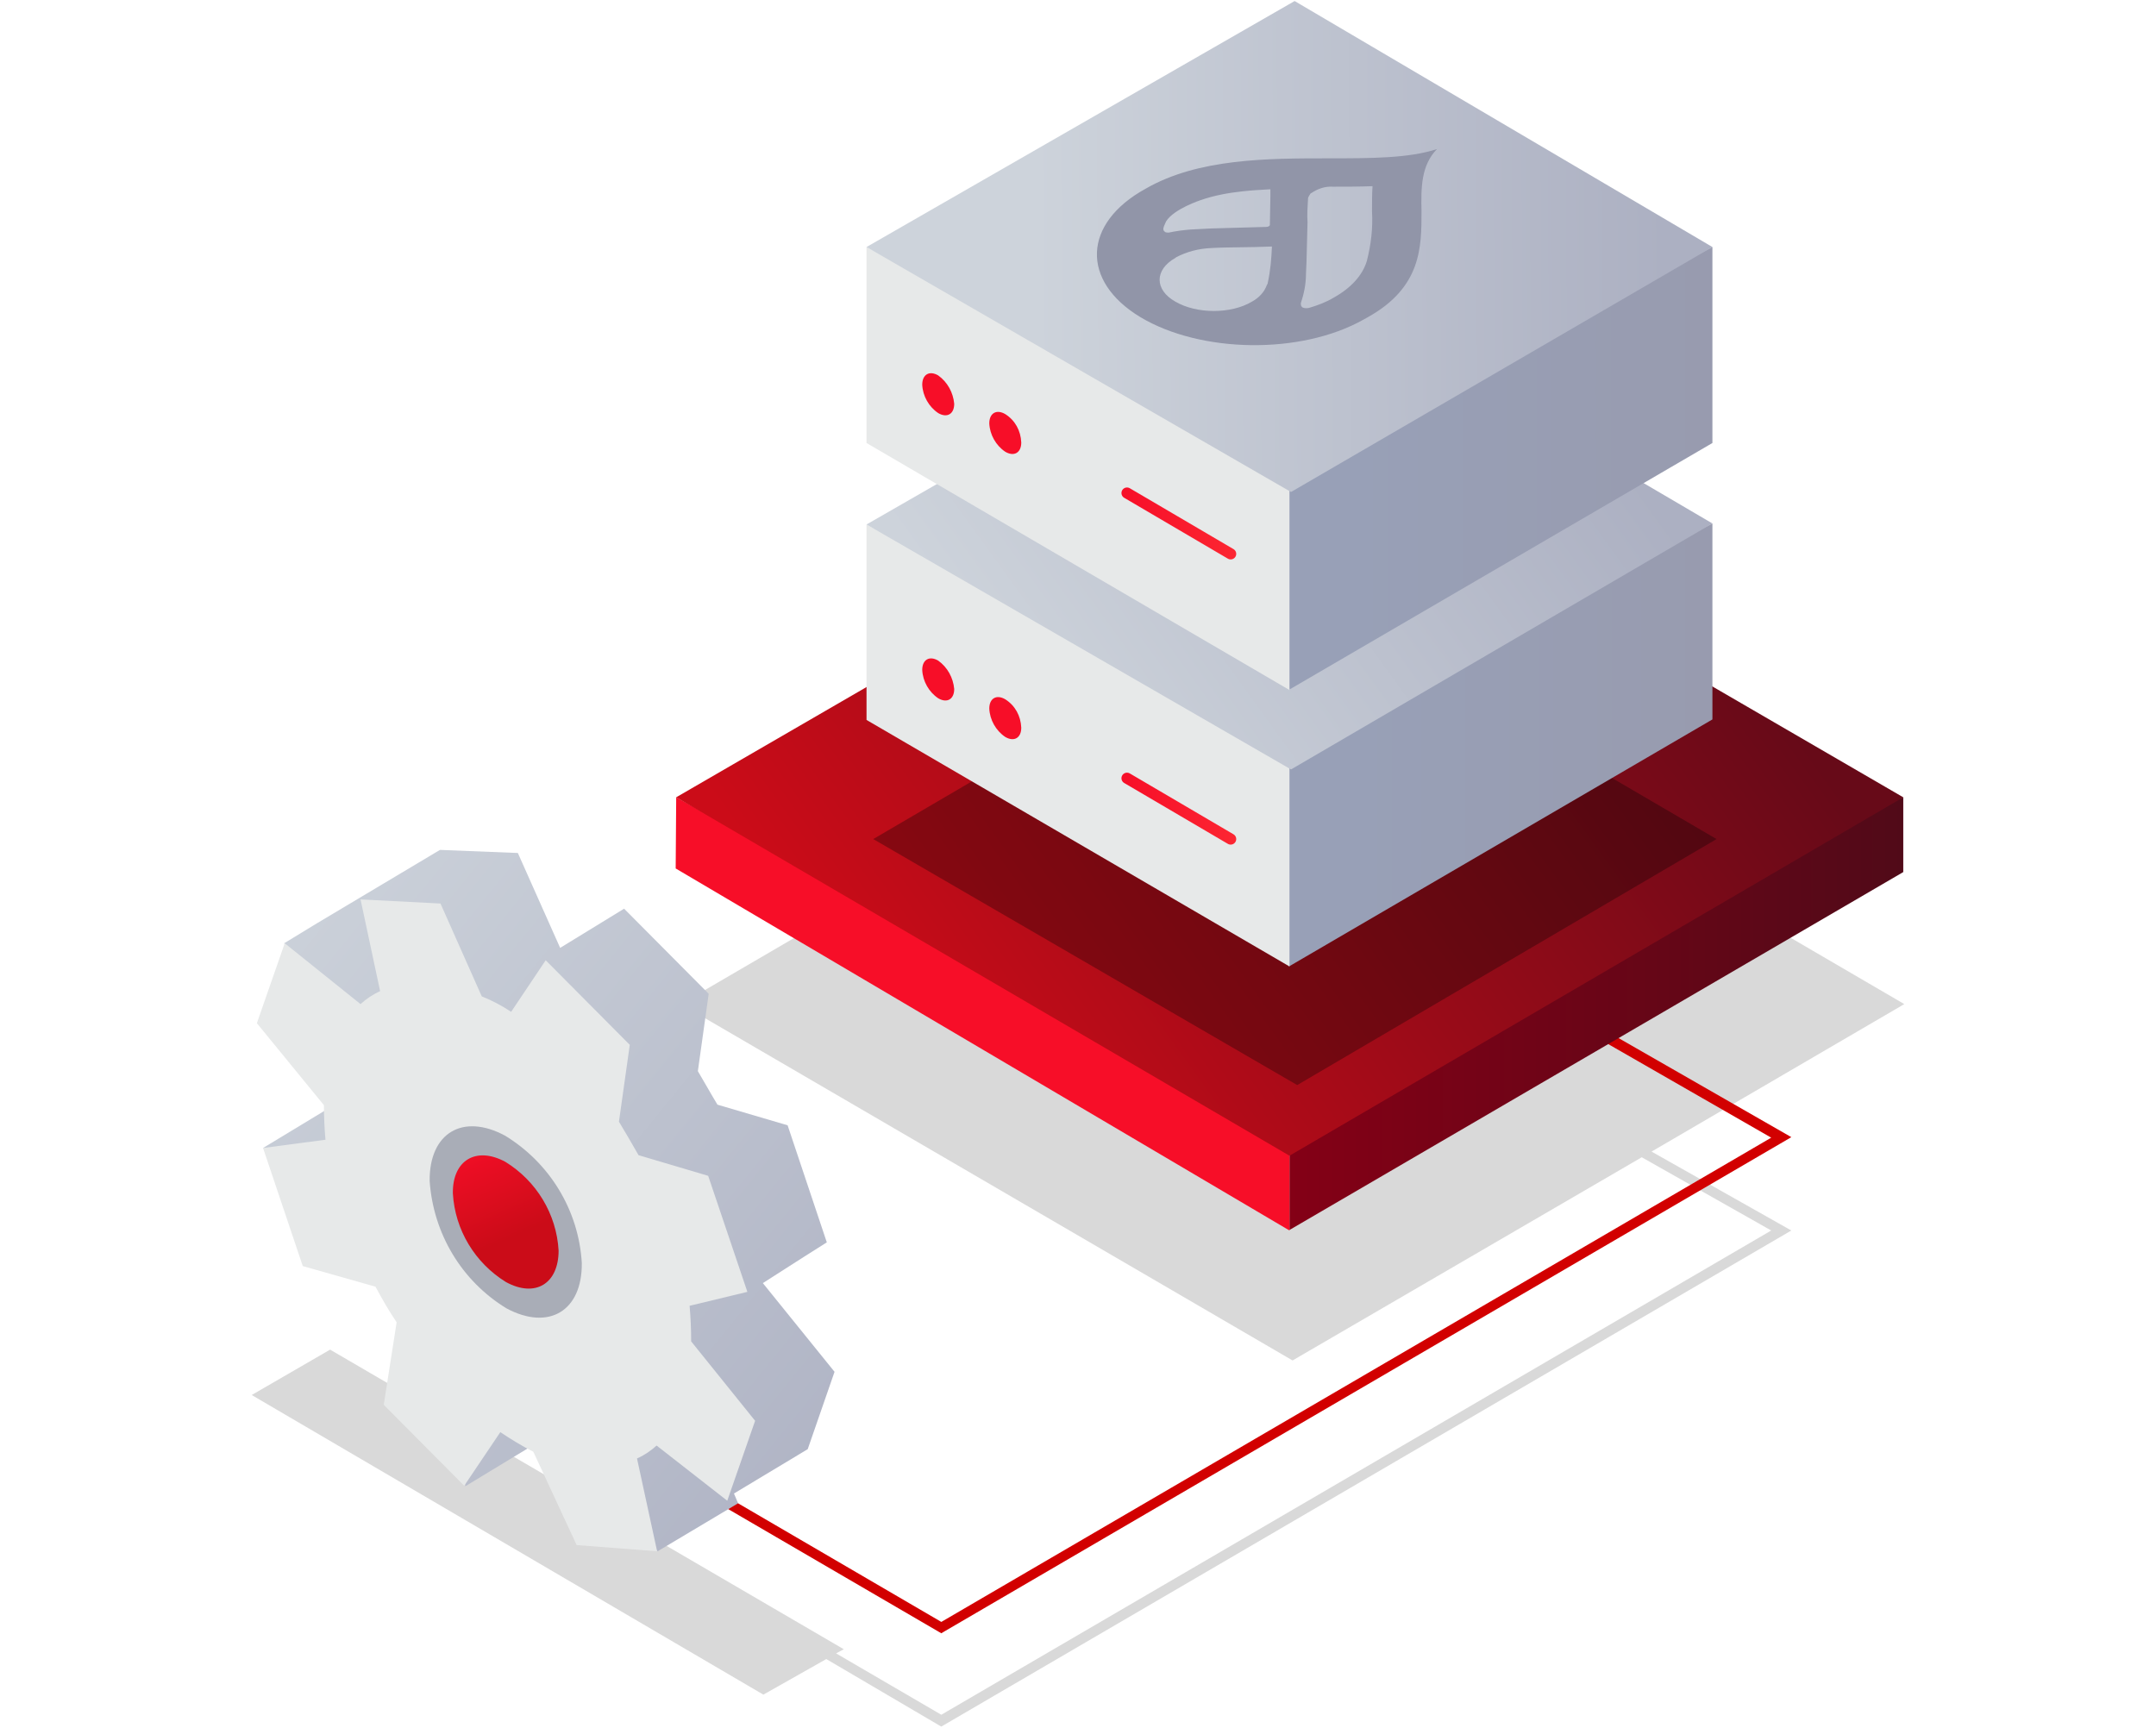<?xml version="1.0" encoding="utf-8"?>
<!-- Generator: Adobe Illustrator 24.2.3, SVG Export Plug-In . SVG Version: 6.00 Build 0)  -->
<svg version="1.1" id="Warstwa_1" xmlns="http://www.w3.org/2000/svg" xmlns:xlink="http://www.w3.org/1999/xlink" x="0px" y="0px"
	 viewBox="0 0 418 335" style="enable-background:new 0 0 418 335;" xml:space="preserve">
<style type="text/css">
	.st0{opacity:0.15;fill:url(#SVGID_1_);enable-background:new    ;}
	.st1{fill:#D20000;}
	.st2{fill:url(#SVGID_2_);}
	.st3{fill:url(#SVGID_3_);}
	.st4{fill:url(#SVGID_4_);}
	.st5{opacity:0.3;fill:url(#SVGID_5_);enable-background:new    ;}
	.st6{fill:url(#SVGID_6_);}
	.st7{fill:url(#SVGID_7_);}
	.st8{fill:url(#SVGID_8_);}
	.st9{fill:none;stroke:url(#SVGID_9_);stroke-width:2.15;stroke-linecap:round;stroke-linejoin:round;}
	.st10{fill-rule:evenodd;clip-rule:evenodd;fill:#F70E28;}
	.st11{fill:url(#SVGID_10_);}
	.st12{fill:url(#SVGID_11_);}
	.st13{fill:url(#SVGID_12_);}
	.st14{fill:none;stroke:url(#SVGID_13_);stroke-width:2.15;stroke-linecap:round;stroke-linejoin:round;}
	.st15{fill-rule:evenodd;clip-rule:evenodd;fill:url(#Kształt_506_1_);}
	.st16{fill-rule:evenodd;clip-rule:evenodd;fill:url(#Kształt_506-2_1_);}
	.st17{opacity:0.6;fill-rule:evenodd;clip-rule:evenodd;fill:#818696;enable-background:new    ;}
	.st18{fill-rule:evenodd;clip-rule:evenodd;fill:url(#Elipsa_820-2_1_);}
	.st19{fill-rule:evenodd;clip-rule:evenodd;fill:#9195A8;}
</style>
<g>
	
		<linearGradient id="SVGID_1_" gradientUnits="userSpaceOnUse" x1="667.183" y1="162.525" x2="500.813" y2="42.136" gradientTransform="matrix(-1 0 0 -1 794.49 336)">
		<stop  offset="0" style="stop-color:#000000"/>
		<stop  offset="1" style="stop-color:#000000"/>
	</linearGradient>
	<polygon class="st0" points="48.8,270.5 64,261.7 163.6,319.8 162.1,320.6 182.5,332.5 343.4,238.6 318.3,224.4 250.6,263.8 
		132,194.7 250.6,125.5 369.2,194.7 320.2,223.3 347.3,238.6 183,334.5 182.5,334.8 160.2,321.7 148,328.6 	"/>
	<polygon class="st1" points="182.5,316.7 183,316.4 347.3,220.5 262.2,171.7 261.2,173.4 343.4,220.6 182.5,314.5 96.5,264.3 
		95.5,266 	"/>
	
		<linearGradient id="SVGID_2_" gradientUnits="userSpaceOnUse" x1="544.49" y1="145.48" x2="425.49" y2="145.48" gradientTransform="matrix(-1 0 0 1 794.49 51.09)">
		<stop  offset="0" style="stop-color:#840016"/>
		<stop  offset="1" style="stop-color:#510A18"/>
	</linearGradient>
	<polygon class="st2" points="250,200.9 369,154.6 369,169.1 250,238.5 	"/>
	
		<linearGradient id="SVGID_3_" gradientUnits="userSpaceOnUse" x1="170.71" y1="145.505" x2="172.8" y2="145.505" gradientTransform="matrix(-1 0 0 1 794.49 51.09)">
		<stop  offset="0" style="stop-color:#FC2632"/>
		<stop  offset="1" style="stop-color:#F70E28"/>
	</linearGradient>
	<polygon class="st3" points="131,168.4 131.1,154.6 250,220.6 250,238.6 	"/>
	
		<linearGradient id="SVGID_4_" gradientUnits="userSpaceOnUse" x1="617.798" y1="156.612" x2="474.082" y2="52.615" gradientTransform="matrix(-1 0 0 1 794.49 51.09)">
		<stop  offset="0" style="stop-color:#CB0C18"/>
		<stop  offset="1" style="stop-color:#670A18"/>
	</linearGradient>
	<polygon class="st4" points="369,154.6 250,224.1 131.1,154.6 250.2,85.6 	"/>
	
		<linearGradient id="SVGID_5_" gradientUnits="userSpaceOnUse" x1="-5097.535" y1="319.854" x2="-5196.294" y2="391.324" gradientTransform="matrix(-1 0 0 -1 -4896.91 519)">
		<stop  offset="0" style="stop-color:#000000"/>
		<stop  offset="1" style="stop-color:#000000"/>
	</linearGradient>
	<polygon class="st5" points="251,114.9 169.3,162.7 251.5,210.4 332.8,162.7 	"/>
	
		<linearGradient id="SVGID_6_" gradientUnits="userSpaceOnUse" x1="-5244.99" y1="374.54" x2="-5159.66" y2="374.54" gradientTransform="matrix(-1 0 0 -1 -4896.91 519)">
		<stop  offset="0" style="stop-color:#989AAD"/>
		<stop  offset="1" style="stop-color:#98A0B7"/>
	</linearGradient>
	<polygon class="st6" points="249.9,187.4 332,139.5 332,101.5 246.7,144.3 	"/>
	
		<linearGradient id="SVGID_7_" gradientUnits="userSpaceOnUse" x1="-5043.51" y1="374.43" x2="-5042.07" y2="374.43" gradientTransform="matrix(-1 0 0 -1 -4896.91 519)">
		<stop  offset="0" style="stop-color:#E7E9E9"/>
		<stop  offset="1" style="stop-color:#98AACD"/>
	</linearGradient>
	<polygon class="st7" points="250,187.4 250,144.2 168,101.7 168,139.6 	"/>
	
		<linearGradient id="SVGID_8_" gradientUnits="userSpaceOnUse" x1="-5096.327" y1="380.767" x2="-5195.467" y2="452.515" gradientTransform="matrix(-1 0 0 -1 -4896.91 519)">
		<stop  offset="0" style="stop-color:#CDD3DB"/>
		<stop  offset="1" style="stop-color:#ACB0C2"/>
	</linearGradient>
	<polygon class="st8" points="251,54 168,101.7 250.3,149.2 332,101.5 	"/>
	
		<linearGradient id="SVGID_9_" gradientUnits="userSpaceOnUse" x1="-5136.545" y1="362.21" x2="-5114.355" y2="362.21" gradientTransform="matrix(-1 0 0 -1 -4896.91 519)">
		<stop  offset="0" style="stop-color:#FC2632"/>
		<stop  offset="1" style="stop-color:#F70E28"/>
	</linearGradient>
	<line class="st9" x1="218.5" y1="150.9" x2="238.6" y2="162.7"/>
	<path id="Elipsa_1169" class="st10" d="M198,141.1c0,2-1.4,2.8-3.1,1.8c-1.8-1.2-3-3.3-3.1-5.5c0-2,1.4-2.8,3.1-1.8
		C196.8,136.8,197.9,138.8,198,141.1z"/>
	<path id="Elipsa_1169-2" class="st10" d="M185,133.6c0,2-1.4,2.8-3.1,1.8c-1.8-1.2-3-3.3-3.1-5.5c0-2,1.4-2.8,3.1-1.8
		C183.7,129.4,184.8,131.4,185,133.6z"/>
	
		<linearGradient id="SVGID_10_" gradientUnits="userSpaceOnUse" x1="-5245.17" y1="428.223" x2="-5158.88" y2="428.223" gradientTransform="matrix(-1 0 0 -1 -4896.91 519)">
		<stop  offset="0" style="stop-color:#989AAD"/>
		<stop  offset="1" style="stop-color:#98A0B7"/>
	</linearGradient>
	<polygon class="st11" points="250,133.7 332,85.9 332,47.9 245.7,90.7 	"/>
	
		<linearGradient id="SVGID_11_" gradientUnits="userSpaceOnUse" x1="-5043.51" y1="428.14" x2="-5042.07" y2="428.14" gradientTransform="matrix(-1 0 0 -1 -4896.91 519)">
		<stop  offset="0" style="stop-color:#E7E9E9"/>
		<stop  offset="1" style="stop-color:#98AACD"/>
	</linearGradient>
	<polygon class="st12" points="250,133.8 250,90.5 168,47.9 168,85.9 	"/>
	
		<linearGradient id="SVGID_12_" gradientUnits="userSpaceOnUse" x1="-20.594" y1="470.839" x2="101.698" y2="471.709" gradientTransform="matrix(1 0 0 -1 221.18 519)">
		<stop  offset="0" style="stop-color:#CDD3DB"/>
		<stop  offset="1" style="stop-color:#ACB0C2"/>
	</linearGradient>
	<polygon class="st13" points="251,0.2 332,47.9 250.3,95.4 168,47.9 	"/>
	
		<linearGradient id="SVGID_13_" gradientUnits="userSpaceOnUse" x1="-5136.545" y1="417.515" x2="-5114.355" y2="417.515" gradientTransform="matrix(-1 0 0 -1 -4896.91 519)">
		<stop  offset="0" style="stop-color:#FC2632"/>
		<stop  offset="1" style="stop-color:#F70E28"/>
	</linearGradient>
	<line class="st14" x1="218.5" y1="95.6" x2="238.6" y2="107.4"/>
	<path id="Elipsa_1169-3" class="st10" d="M198,85.8c0,2-1.4,2.8-3.1,1.8c-1.8-1.2-3-3.3-3.1-5.5c0-2,1.4-2.8,3.1-1.8
		C196.8,81.5,197.9,83.5,198,85.8z"/>
	<path id="Elipsa_1169-4" class="st10" d="M185,78.3c0,2-1.4,2.8-3.1,1.8c-1.8-1.2-3-3.3-3.1-5.5c0-2,1.4-2.8,3.1-1.8
		C183.7,74.1,184.8,76.1,185,78.3z"/>
	
		<linearGradient id="Kształt_506_1_" gradientUnits="userSpaceOnUse" x1="2053.25" y1="-7634.671" x2="2225.08" y2="-7696.292" gradientTransform="matrix(0.52 0.86 -0.86 0.52 -7593.74 2382.96)">
		<stop  offset="0" style="stop-color:#CDD3DB"/>
		<stop  offset="1" style="stop-color:#ACB0C2"/>
	</linearGradient>
	<path id="Kształt_506" class="st15" d="M121,176.2l16.4,16.5l-2.1,15c1.2,2,2.4,4.2,3.8,6.5l13.6,4l7.6,22.7c0,0-7.3,4.6-12.4,7.9
		l13.9,17.2l-5.2,15l-14.3,8.6l0.8,1.9l-15.6,9.3l-21.3-22.3l-16,9.7l-0.6-26l-14.9-25.1L51,222.6l15.2-9.2l-11.1-30.5l6.4-3.9
		l23.8-14.2l15.1,0.6l8.2,18.4L121,176.2z"/>
	
		<linearGradient id="Kształt_506-2_1_" gradientUnits="userSpaceOnUse" x1="2159.117" y1="-7661.318" x2="2292.887" y2="-7698.028" gradientTransform="matrix(0.52 0.86 -0.86 0.52 -7593.74 2382.96)">
		<stop  offset="0.51" style="stop-color:#E7E9E9"/>
		<stop  offset="0.73" style="stop-color:#B1B4C3"/>
		<stop  offset="0.9" style="stop-color:#8F92AA"/>
		<stop  offset="0.99" style="stop-color:#8285A1"/>
	</linearGradient>
	<path id="Kształt_506-2" class="st16" d="M99.1,196.2c-1.8-1.2-3.7-2.2-5.7-3l-8-18l-15.5-0.8l3.8,17.8c-1.4,0.6-2.7,1.5-3.8,2.5
		l-14.7-11.8l-5.4,15.5l13,15.9c0,2.2,0.1,4.4,0.3,6.7L51,222.6l7.7,22.9l14.1,4c1.3,2.4,2.6,4.7,4.1,6.9l-2.5,16L90,288.1l7-10.4
		c2.1,1.4,4.2,2.7,6.4,3.8l8.4,18.1l15.6,1.2l-3.9-18c1.4-0.6,2.7-1.5,3.8-2.5L141,291l5.4-15.5L134,260.1c0-2.3-0.1-4.6-0.3-6.9
		l11.2-2.7l-7.6-22.5l-13.5-4c-1.3-2.3-2.6-4.5-3.8-6.5l2.1-14.9l-16.3-16.4L99.1,196.2z"/>
	<path id="Elipsa_820" class="st17" d="M83.3,229c0.7,10.2,6.2,19.4,14.9,24.7c8.2,4.4,14.7,0.5,14.6-8.8
		c-0.6-10.2-6.2-19.4-14.9-24.7C89.7,215.8,83.2,219.7,83.3,229z"/>
	
		<linearGradient id="Elipsa_820-2_1_" gradientUnits="userSpaceOnUse" x1="2143.101" y1="-7653.007" x2="2114.931" y2="-7656.538" gradientTransform="matrix(0.52 0.86 -0.86 0.52 -7593.74 2382.96)">
		<stop  offset="0.25" style="stop-color:#CB0C18"/>
		<stop  offset="1" style="stop-color:#F70E28"/>
	</linearGradient>
	<path id="Elipsa_820-2" class="st18" d="M87.8,231.4c0.4,7.1,4.3,13.5,10.3,17.2c5.7,3.1,10.2,0.3,10.2-6.1
		c-0.4-7.1-4.3-13.5-10.3-17.2C92.3,222.2,87.7,225,87.8,231.4z"/>
	<path id="Kształt_1_kopia_2" class="st19" d="M275.6,41c-0.1-4.6-0.1-8.9,3-12.1c-5.4,1.8-13,1.8-20.9,1.8
		c-11.9,0-25.4,0-35.6,5.9c-12.2,6.7-12.6,17.9-1,24.9l0,0c11.7,7,31.1,7.3,43.2,0.5l0.9-0.5C275.6,55.7,275.6,47.9,275.6,41z
		 M230.9,44.5c-1.4,0.1-2.9,0.3-4.3,0.6c-0.2,0-0.5,0-0.7-0.1l-0.1-0.1c-0.5-0.3-0.1-1.1-0.1-1.1l0,0c0.1-0.2,0.2-0.5,0.3-0.7
		l0.1-0.2c1.5-2.4,6.7-4.1,6.7-4.1l0,0c2.6-0.9,5.3-1.4,8.1-1.7c1.8-0.2,3.6-0.3,5.4-0.4V38l-0.1,5.6c0,0.2-0.3,0.4-0.7,0.4l0,0
		l-10.7,0.3l0,0L230.9,44.5z M227.9,58.5c-4.1-2.3-4.1-6.2,0-8.5l0.1-0.1c2.1-1.1,4.4-1.7,6.8-1.8c3.4-0.2,7.2-0.1,11.8-0.3
		c-0.1,2.4-0.3,4.7-0.8,7c0,0.2-0.1,0.3-0.2,0.5c-0.5,1.4-1.6,2.5-2.9,3.2C238.7,60.9,232,60.9,227.9,58.5L227.9,58.5z M253.8,59.7
		L253.8,59.7c-0.4,0.1-0.9,0.1-1.3-0.1l-0.1-0.1c-0.2-0.2-0.2-0.5-0.2-0.7l0,0c0.6-1.8,1-3.7,1-5.7l0.1-2.3l0.2-7.7
		c-0.1-1.5,0-3,0.1-4.6c0,0,0,0,0-0.1l0,0l0,0c0.1-0.3,0.3-0.6,0.5-0.9l0.2-0.1c1.2-0.8,2.6-1.3,4.1-1.2c2.5,0,5.1,0,7.7-0.1
		c-0.1,1.6-0.1,3.3-0.1,4.9l0,0c0.2,3.2-0.2,6.5-1,9.6c-0.8,2.7-3,5.2-6.4,7.1C257.1,58.6,255.5,59.2,253.8,59.7L253.8,59.7z"/>
</g>
</svg>
